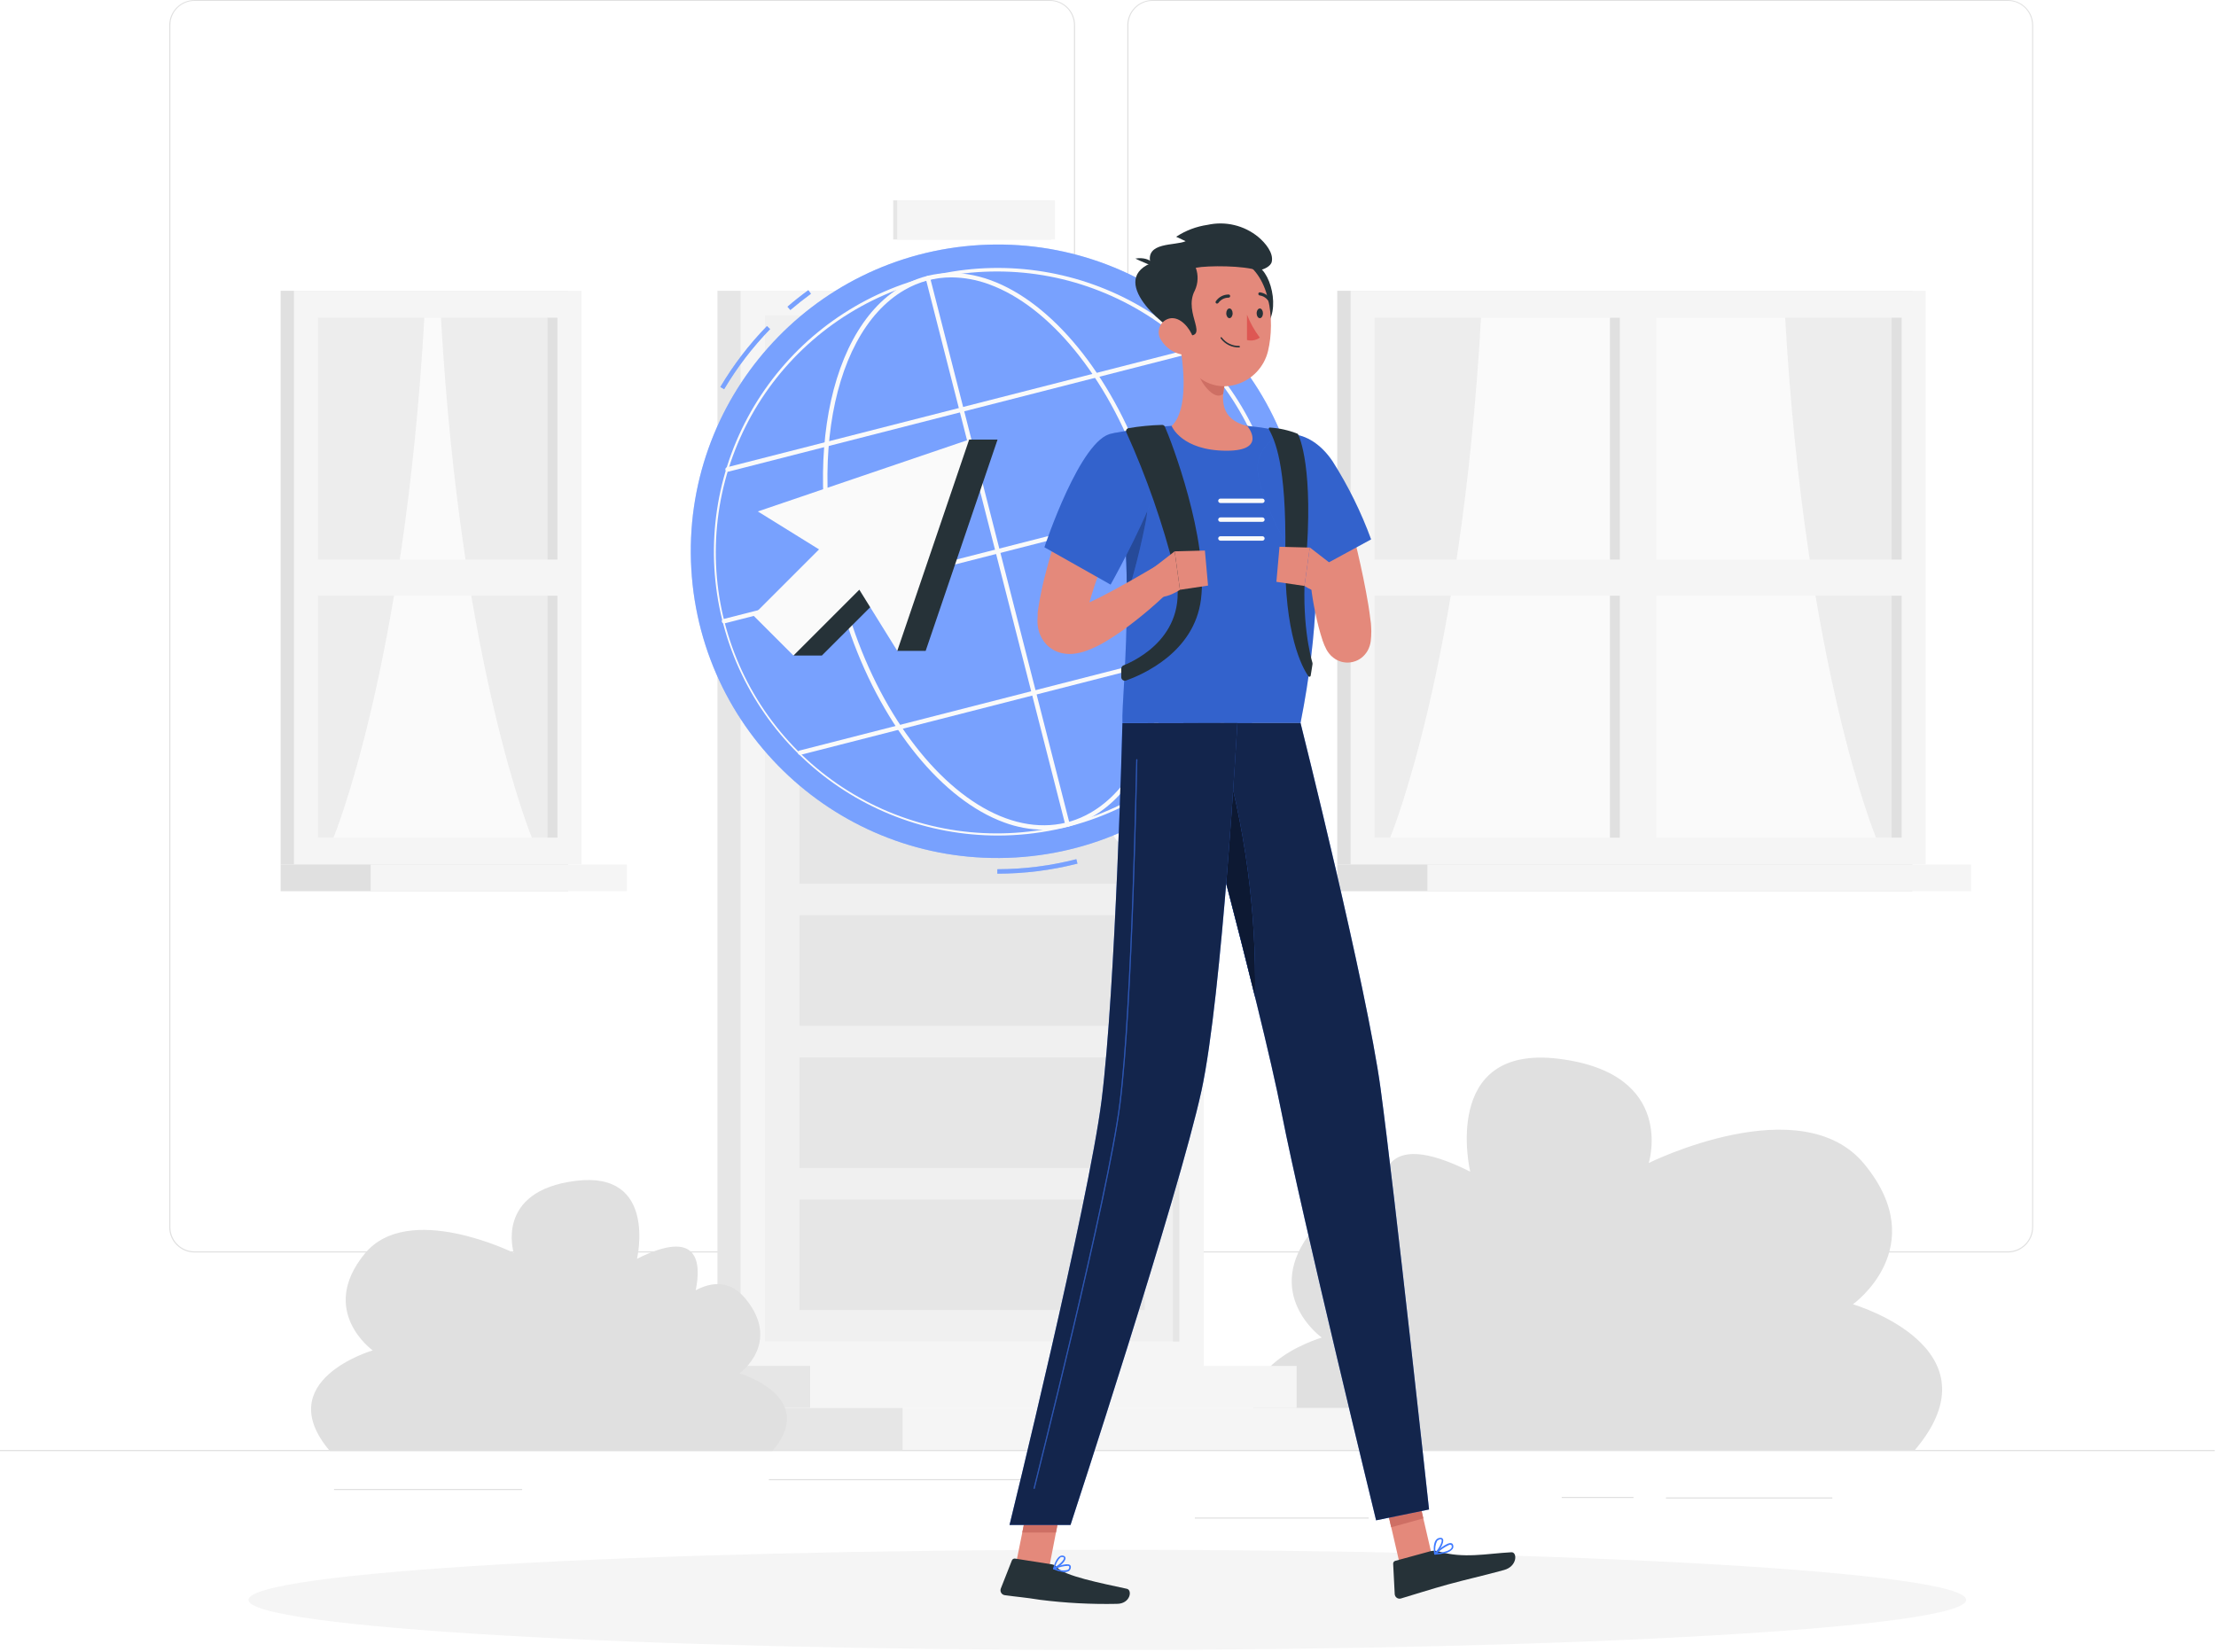 <svg width="460" height="343" viewBox="0 0 460 343" fill="none" xmlns="http://www.w3.org/2000/svg">
<path d="M459.738 301.036H0V301.266H459.738V301.036Z" fill="#E0E0E0"/>
<path d="M339.084 310.774H324.18V311.004H339.084V310.774Z" fill="#E0E0E0"/>
<path d="M380.36 310.884H345.824V311.114H380.36V310.884Z" fill="#E0E0E0"/>
<path d="M284.109 315.049H248.029V315.279H284.109V315.049Z" fill="#E0E0E0"/>
<path d="M216.481 307.078H159.612V307.308H216.481V307.078Z" fill="#E0E0E0"/>
<path d="M108.388 309.119H69.347V309.349H108.388V309.119Z" fill="#E0E0E0"/>
<path d="M217.916 260.028H40.374C38.983 260.025 37.65 259.471 36.668 258.487C35.685 257.503 35.133 256.168 35.133 254.778V5.204C35.145 3.821 35.703 2.499 36.684 1.525C37.665 0.55 38.991 0.002 40.374 0H217.916C219.308 0 220.644 0.553 221.628 1.538C222.613 2.522 223.166 3.858 223.166 5.25V254.778C223.166 256.17 222.613 257.505 221.628 258.49C220.644 259.475 219.308 260.028 217.916 260.028ZM40.374 0.184C39.044 0.186 37.77 0.716 36.83 1.658C35.891 2.599 35.363 3.874 35.363 5.204V254.778C35.363 256.108 35.891 257.383 36.83 258.324C37.77 259.266 39.044 259.796 40.374 259.798H217.916C219.247 259.796 220.522 259.266 221.463 258.325C222.404 257.384 222.934 256.108 222.936 254.778V5.204C222.934 3.873 222.404 2.598 221.463 1.657C220.522 0.716 219.247 0.186 217.916 0.184H40.374Z" fill="#E0E0E0"/>
<path d="M416.808 260.028H239.257C237.865 260.025 236.531 259.471 235.547 258.487C234.563 257.503 234.009 256.169 234.007 254.778V5.204C234.021 3.821 234.58 2.498 235.563 1.524C236.546 0.55 237.873 0.002 239.257 0H416.808C418.189 0.005 419.513 0.554 420.492 1.528C421.472 2.502 422.027 3.823 422.04 5.204V254.778C422.04 256.167 421.489 257.5 420.508 258.484C419.528 259.468 418.197 260.023 416.808 260.028ZM239.257 0.184C237.926 0.186 236.651 0.716 235.71 1.657C234.769 2.598 234.239 3.873 234.237 5.204V254.778C234.239 256.108 234.769 257.384 235.71 258.325C236.651 259.266 237.926 259.796 239.257 259.798H416.808C418.138 259.796 419.414 259.266 420.355 258.325C421.296 257.384 421.826 256.108 421.828 254.778V5.204C421.826 3.873 421.296 2.598 420.355 1.657C419.414 0.716 418.138 0.186 416.808 0.184H239.257Z" fill="#E0E0E0"/>
<path d="M384.635 270.786C384.635 270.786 401.186 258.998 387.044 241.73C373.951 225.704 342.247 241.454 342.247 241.454C342.247 241.454 348.104 222.826 323.518 219.81C298.931 216.794 305.183 243.247 305.183 243.247C286.444 233.832 285.874 244.627 287.529 252.7C282.932 250.245 277.295 249.472 272.533 255.302C261.655 268.616 274.372 277.7 274.372 277.7C274.372 277.7 250.548 284.633 264.45 301.036H397.499C415.53 279.769 384.635 270.786 384.635 270.786Z" fill="#E0E0E0"/>
<path d="M249.849 60.373H148.927V283.585H249.849V60.373Z" fill="#E6E6E6"/>
<path d="M218.164 41.597H185.412V49.725H218.164V41.597Z" fill="#E6E6E6"/>
<path d="M219.001 41.597H186.249V49.725H219.001V41.597Z" fill="#F5F5F5"/>
<path d="M249.858 60.373H153.718V283.585H249.858V60.373Z" fill="#F5F5F5"/>
<path d="M244.792 278.518V65.439H158.775V278.518H244.792Z" fill="#F0F0F0"/>
<path d="M237.62 94.909V71.949H165.947V94.909H237.62Z" fill="#E6E6E6"/>
<path d="M237.62 124.424V101.464H165.947V124.424H237.62Z" fill="#E6E6E6"/>
<path d="M237.62 153.939V130.979H165.947V153.939H237.62Z" fill="#E6E6E6"/>
<path d="M237.62 183.453V160.494H165.947V183.453H237.62Z" fill="#E6E6E6"/>
<path d="M237.62 212.969V190.01H165.947V212.969H237.62Z" fill="#E6E6E6"/>
<path d="M237.62 242.484V219.525H165.947V242.484H237.62Z" fill="#E6E6E6"/>
<path d="M237.62 271.999V249.04H165.947V271.999H237.62Z" fill="#E6E6E6"/>
<path d="M244.792 278.518V65.439H243.477V278.518H244.792Z" fill="#E6E6E6"/>
<path d="M239.312 171.528C239.314 172.383 239.062 173.22 238.588 173.932C238.114 174.643 237.44 175.199 236.651 175.527C235.861 175.856 234.992 175.943 234.153 175.777C233.314 175.611 232.543 175.2 231.938 174.596C231.333 173.992 230.92 173.222 230.753 172.384C230.585 171.545 230.67 170.676 230.997 169.886C231.324 169.096 231.878 168.42 232.589 167.945C233.299 167.47 234.135 167.216 234.99 167.216C235.558 167.215 236.119 167.325 236.644 167.541C237.168 167.758 237.644 168.075 238.046 168.476C238.447 168.876 238.766 169.352 238.983 169.876C239.2 170.4 239.312 170.961 239.312 171.528Z" fill="#FAFAFA"/>
<path d="M168.181 283.576H148.927V292.302H168.181V283.576Z" fill="#E6E6E6"/>
<path d="M168.191 292.311H269.158V283.585H168.191V292.311Z" fill="#F5F5F5"/>
<path d="M187.435 292.311H148.927V301.036H187.435V292.311Z" fill="#E6E6E6"/>
<path d="M187.435 301.027H288.403V292.302H187.435V301.027Z" fill="#F5F5F5"/>
<path d="M396.965 60.373H277.59V179.5H396.965V60.373Z" fill="#E0E0E0"/>
<path d="M399.733 60.373H280.357V179.5H399.733V60.373Z" fill="#F5F5F5"/>
<path d="M396.965 179.491H277.59V185.026H396.965V179.491Z" fill="#E0E0E0"/>
<path d="M409.158 179.491H296.301V185.026H409.158V179.491Z" fill="#F5F5F5"/>
<path d="M394.759 173.91V65.963H285.341V173.91H394.759Z" fill="#FAFAFA"/>
<path opacity="0.5" d="M285.341 65.963V173.901H288.559C288.559 173.901 303.317 138.584 307.436 65.963H285.341Z" fill="#E0E0E0"/>
<path opacity="0.5" d="M392.662 65.963V173.901H389.435C389.435 173.901 374.723 138.584 370.567 65.963H392.662Z" fill="#E0E0E0"/>
<path d="M394.759 173.901V65.954H392.662V173.901H394.759Z" fill="#E0E0E0"/>
<path d="M336.289 173.91V65.963H334.193V173.91H336.289Z" fill="#E0E0E0"/>
<path d="M397.673 116.176H282.417V123.679H397.673V116.176Z" fill="#F5F5F5"/>
<path d="M343.801 177.56V62.304H336.298V177.56H343.801Z" fill="#F5F5F5"/>
<path d="M117.941 60.373H58.249V179.5H117.941V60.373Z" fill="#E0E0E0"/>
<path d="M120.709 60.373H61.017V179.5H120.709V60.373Z" fill="#F5F5F5"/>
<path d="M117.941 179.491H58.249V185.026H117.941V179.491Z" fill="#E0E0E0"/>
<path d="M130.124 179.491H76.951V185.026H130.124V179.491Z" fill="#F5F5F5"/>
<path d="M115.725 173.91V65.963H65.991V173.91H115.725Z" fill="#FAFAFA"/>
<path opacity="0.5" d="M65.991 65.963V173.901H69.218C69.218 173.901 83.93 138.584 88.086 65.963H65.991Z" fill="#E0E0E0"/>
<path opacity="0.5" d="M113.629 65.963V173.901H110.411C110.411 173.901 95.699 138.584 91.534 65.963H113.629Z" fill="#E0E0E0"/>
<path d="M115.725 173.901V65.954H113.629V173.901H115.725Z" fill="#E0E0E0"/>
<path d="M118.649 116.176H63.076V123.679H118.649V116.176Z" fill="#F5F5F5"/>
<path d="M77.365 280.358C77.365 280.358 65.954 272.22 75.7 260.295C84.739 249.261 106.641 260.111 106.641 260.111C106.641 260.111 102.595 247.238 119.569 245.151C136.542 243.064 132.23 261.343 132.23 261.343C145.176 254.833 145.553 262.262 144.422 267.871C147.613 266.179 151.493 265.637 154.785 269.664C162.297 278.859 153.497 285.139 153.497 285.139C153.497 285.139 169.956 289.92 160.347 301.248H68.473C56.024 286.564 77.365 280.358 77.365 280.358Z" fill="#E0E0E0"/>
<path d="M229.869 342.56C328.329 342.56 408.146 337.9 408.146 332.152C408.146 326.403 328.329 321.743 229.869 321.743C131.409 321.743 51.592 326.403 51.592 332.152C51.592 337.9 131.409 342.56 229.869 342.56Z" fill="#F5F5F5"/>
<path d="M210.79 178.025C245.901 175.976 272.703 145.852 270.654 110.74C268.605 75.629 238.481 48.827 203.369 50.876C168.258 52.925 141.456 83.049 143.505 118.161C145.554 153.272 175.679 180.074 210.79 178.025Z" fill="#407BFF"/>
<path opacity="0.3" d="M210.79 178.025C245.901 175.976 272.703 145.852 270.654 110.74C268.605 75.629 238.481 48.827 203.369 50.876C168.258 52.925 141.456 83.049 143.505 118.161C145.554 153.272 175.679 180.074 210.79 178.025Z" fill="#FAFAFA"/>
<path d="M164.062 64.363L163.465 63.673C164.853 62.469 166.315 61.319 167.795 60.244L168.338 60.988C166.876 62.064 165.432 63.204 164.062 64.363Z" fill="#407BFF"/>
<path opacity="0.3" d="M164.062 64.363L163.465 63.673C164.853 62.469 166.315 61.319 167.795 60.244L168.338 60.988C166.876 62.064 165.432 63.204 164.062 64.363Z" fill="#FAFAFA"/>
<path d="M150.316 80.812L149.525 80.343C152.242 75.759 155.492 71.512 159.207 67.691L159.869 68.326C156.204 72.097 152.998 76.288 150.316 80.812Z" fill="#407BFF"/>
<path opacity="0.3" d="M150.316 80.812L149.525 80.343C152.242 75.759 155.492 71.512 159.207 67.691L159.869 68.326C156.204 72.097 152.998 76.288 150.316 80.812Z" fill="#FAFAFA"/>
<path d="M207.029 181.385V180.465C212.563 180.456 218.073 179.755 223.433 178.378L223.663 179.297C218.227 180.683 212.639 181.384 207.029 181.385Z" fill="#407BFF"/>
<path opacity="0.3" d="M207.029 181.385V180.465C212.563 180.456 218.073 179.755 223.433 178.378L223.663 179.297C218.227 180.683 212.639 181.384 207.029 181.385Z" fill="#FAFAFA"/>
<path d="M207.158 173.468C192.576 173.479 178.508 168.083 167.675 158.323C156.841 148.563 150.011 135.132 148.507 120.628C147.002 106.124 150.929 91.577 159.529 79.801C168.128 68.024 180.789 59.855 195.063 56.873C209.337 53.891 224.209 56.308 236.804 63.656C249.399 71.005 258.822 82.762 263.25 96.656C267.678 110.549 266.797 125.591 260.777 138.872C254.757 152.153 244.027 162.73 230.66 168.558L230.476 168.135L230.66 168.558C223.248 171.798 215.247 173.469 207.158 173.468ZM207.011 56.364C192.483 56.34 178.469 61.738 167.711 71.501C156.953 81.266 150.226 94.692 148.846 109.155C147.466 123.617 151.533 138.074 160.25 149.696C168.968 161.318 181.708 169.269 195.979 171.993C210.249 174.716 225.023 172.016 237.408 164.421C249.792 156.827 258.898 144.884 262.941 130.929C266.984 116.975 265.675 102.015 259.269 88.975C252.863 75.936 241.822 65.756 228.306 60.428C221.528 57.742 214.302 56.363 207.011 56.364Z" fill="#FAFAFA"/>
<path d="M216.665 172.263C213.838 172.242 211.037 171.723 208.39 170.728C195.701 166.075 183.564 151.217 176.65 131.954C165.8 101.611 170.572 69.08 187.27 59.416C192.787 56.225 199.168 55.803 205.714 58.202C218.394 62.855 230.54 77.714 237.446 96.977C248.295 127.319 243.533 159.851 226.826 169.514L226.596 169.119L226.826 169.514C223.744 171.318 220.236 172.267 216.665 172.263ZM197.494 57.586C194.074 57.582 190.713 58.486 187.757 60.207C171.418 69.659 166.839 101.712 177.551 131.65C184.346 150.656 196.299 165.303 208.74 169.864C215.02 172.162 221.125 171.767 226.393 168.723C242.742 159.271 247.339 127.218 236.609 97.28C229.814 78.275 217.861 63.627 205.42 59.067C202.886 58.111 200.203 57.61 197.494 57.586Z" fill="#FAFAFA"/>
<path d="M150.353 129.425C150.231 129.441 150.108 129.408 150.01 129.333C149.913 129.258 149.849 129.147 149.833 129.025C149.817 128.903 149.851 128.78 149.926 128.683C150.001 128.585 150.111 128.522 150.233 128.506L263.697 99.515C263.755 99.498 263.815 99.494 263.875 99.502C263.935 99.51 263.992 99.53 264.044 99.561C264.096 99.592 264.141 99.633 264.176 99.682C264.211 99.731 264.236 99.787 264.248 99.846C264.264 99.904 264.267 99.965 264.259 100.025C264.25 100.085 264.23 100.143 264.199 100.195C264.169 100.247 264.128 100.293 264.079 100.329C264.031 100.365 263.976 100.392 263.917 100.407L150.463 129.407L150.353 129.425Z" fill="#FAFAFA"/>
<path d="M221.594 171.657C221.492 171.657 221.392 171.623 221.312 171.559C221.232 171.496 221.176 171.407 221.153 171.307L192.171 57.853C192.142 57.735 192.161 57.61 192.223 57.506C192.285 57.401 192.385 57.325 192.502 57.292C192.56 57.277 192.621 57.273 192.681 57.282C192.741 57.29 192.799 57.31 192.851 57.341C192.903 57.372 192.948 57.413 192.985 57.461C193.021 57.509 193.048 57.565 193.063 57.623L222.054 171.077C222.069 171.136 222.072 171.197 222.064 171.257C222.055 171.317 222.035 171.374 222.005 171.426C221.974 171.479 221.933 171.524 221.885 171.56C221.836 171.597 221.781 171.623 221.723 171.638L221.594 171.657Z" fill="#FAFAFA"/>
<path d="M166.085 156.725C165.982 156.726 165.881 156.692 165.799 156.628C165.717 156.565 165.659 156.476 165.635 156.375C165.619 156.317 165.616 156.257 165.625 156.198C165.633 156.138 165.653 156.081 165.684 156.03C165.715 155.978 165.756 155.934 165.804 155.898C165.852 155.863 165.907 155.837 165.966 155.824L262.961 130.998C263.02 130.982 263.081 130.979 263.141 130.987C263.2 130.996 263.258 131.016 263.31 131.047C263.362 131.077 263.408 131.118 263.444 131.167C263.481 131.215 263.507 131.27 263.522 131.329C263.55 131.447 263.531 131.571 263.47 131.676C263.408 131.781 263.308 131.857 263.191 131.89L166.195 156.715C166.16 156.727 166.122 156.731 166.085 156.725Z" fill="#FAFAFA"/>
<path d="M151.088 97.915C150.967 97.931 150.843 97.897 150.746 97.822C150.648 97.747 150.585 97.637 150.569 97.515C150.553 97.393 150.586 97.27 150.661 97.172C150.736 97.075 150.847 97.011 150.969 96.995L247.964 72.215C248.023 72.2 248.084 72.197 248.144 72.205C248.204 72.214 248.261 72.234 248.314 72.264C248.366 72.295 248.411 72.336 248.448 72.384C248.484 72.433 248.51 72.488 248.525 72.546C248.553 72.663 248.534 72.787 248.472 72.89C248.411 72.993 248.311 73.068 248.194 73.098L151.199 97.924L151.088 97.915Z" fill="#FAFAFA"/>
<path d="M192.152 135.126L207.075 91.258H201.181L179.675 114.061L164.706 136.101H170.6L184.281 122.428L186.258 135.126H192.152Z" fill="#263238"/>
<path d="M186.258 135.126L201.181 91.258L157.313 106.181L170.02 114.061L156.339 127.743L164.706 136.101L178.378 122.428L186.258 135.126Z" fill="#FAFAFA"/>
<path d="M290.545 324.639L297.202 322.791L293.589 307.188L286.932 309.036L290.545 324.639Z" fill="#E4897B"/>
<path d="M220.794 309.918V309.928L219.194 318.175L217.778 325.504L210.946 324.428L212.206 318.175L213.879 309.928V309.918H220.794Z" fill="#E4897B"/>
<path d="M218.385 324.786L210.716 323.582C210.581 323.56 210.442 323.585 210.322 323.652C210.202 323.718 210.108 323.823 210.054 323.949L207.747 329.806C207.693 329.949 207.672 330.102 207.685 330.255C207.698 330.407 207.745 330.554 207.823 330.685C207.9 330.817 208.007 330.929 208.133 331.014C208.26 331.099 208.405 331.155 208.556 331.176C211.241 331.553 212.565 331.609 215.912 332.142C221.189 332.81 226.509 333.089 231.828 332.979C234.66 332.979 235.101 330.11 233.915 329.852C228.591 328.694 220.84 327.168 219.396 325.384C219.143 325.069 218.783 324.857 218.385 324.786Z" fill="#263238"/>
<path d="M296.991 322.036L289.635 324.05C289.502 324.086 289.385 324.167 289.304 324.279C289.224 324.392 289.185 324.528 289.194 324.666L289.516 330.946C289.524 331.098 289.566 331.246 289.639 331.379C289.712 331.513 289.814 331.628 289.938 331.716C290.061 331.804 290.203 331.864 290.353 331.89C290.503 331.916 290.657 331.907 290.803 331.866C293.414 331.093 297.166 329.889 300.467 328.979C304.319 327.912 307.712 327.195 312.236 325.944C314.994 325.181 314.994 322.211 313.744 322.266C308.227 322.57 303.933 323.627 298.655 322.101C298.116 321.934 297.542 321.912 296.991 322.036Z" fill="#263238"/>
<path d="M293.589 307.188L295.455 315.233L288.789 317.081L286.932 309.036L293.589 307.188Z" fill="#CE6F64"/>
<path d="M220.794 309.927L219.194 318.175H212.206L213.88 309.927H220.794Z" fill="#CE6F64"/>
<path d="M269.967 150.104H232.995C232.848 146.922 233.915 136.817 233.915 123.844C233.959 114.709 233.319 105.584 232.002 96.544C231.671 94.356 231.282 92.168 230.835 89.979C234.921 89.188 239.056 88.666 243.211 88.416C248.444 88.113 253.691 88.113 258.925 88.416C262.512 88.776 266.066 89.415 269.554 90.329C269.554 90.329 277.682 111.256 269.967 150.104Z" fill="#407BFF"/>
<path opacity="0.2" d="M269.967 150.104H232.995C232.848 146.922 233.915 136.817 233.915 123.844C233.959 114.709 233.319 105.584 232.002 96.544C231.671 94.356 231.282 92.168 230.835 89.979C234.921 89.188 239.056 88.666 243.211 88.416C248.444 88.113 253.691 88.113 258.925 88.416C262.512 88.776 266.066 89.415 269.554 90.329C269.554 90.329 277.682 111.256 269.967 150.104Z" fill="black"/>
<path d="M237.933 107.799C236.902 113.221 235.557 118.578 233.906 123.844C233.953 114.709 233.316 105.584 232.002 96.544C236.223 97.326 239.064 101.317 237.933 107.799Z" fill="#407BFF"/>
<path opacity="0.4" d="M237.933 107.799C236.902 113.221 235.557 118.578 233.906 123.844C233.953 114.709 233.316 105.584 232.002 96.544C236.223 97.326 239.064 101.317 237.933 107.799Z" fill="black"/>
<path d="M262.051 104.434H253.334C253.212 104.434 253.095 104.385 253.009 104.299C252.923 104.213 252.874 104.096 252.874 103.974C252.877 103.853 252.926 103.737 253.012 103.651C253.097 103.566 253.213 103.517 253.334 103.514H262.051C262.172 103.517 262.288 103.566 262.373 103.651C262.459 103.737 262.508 103.853 262.511 103.974C262.511 104.096 262.462 104.213 262.376 104.299C262.29 104.385 262.173 104.434 262.051 104.434Z" fill="#FAFAFA"/>
<path d="M262.051 108.341H253.334C253.212 108.341 253.095 108.293 253.009 108.207C252.923 108.12 252.874 108.004 252.874 107.882C252.874 107.76 252.923 107.643 253.009 107.557C253.095 107.47 253.212 107.422 253.334 107.422H262.051C262.173 107.422 262.29 107.47 262.376 107.557C262.462 107.643 262.511 107.76 262.511 107.882C262.511 108.004 262.462 108.12 262.376 108.207C262.29 108.293 262.173 108.341 262.051 108.341Z" fill="#FAFAFA"/>
<path d="M262.051 112.25H253.334C253.213 112.247 253.097 112.198 253.012 112.112C252.926 112.027 252.877 111.911 252.874 111.79C252.874 111.668 252.923 111.551 253.009 111.465C253.095 111.379 253.212 111.33 253.334 111.33H262.051C262.173 111.33 262.29 111.379 262.376 111.465C262.462 111.551 262.511 111.668 262.511 111.79C262.508 111.911 262.459 112.027 262.373 112.112C262.288 112.198 262.172 112.247 262.051 112.25Z" fill="#FAFAFA"/>
<path d="M284.624 130.17C284.624 129.609 284.541 129.103 284.468 128.616C284.229 126.593 283.916 124.699 283.548 122.796C282.84 119.026 282.013 115.339 281.102 111.67C280.192 108.001 279.217 104.388 278.086 100.756L267.568 103.827C268.487 107.348 269.508 110.925 270.501 114.465C271.151 116.795 271.794 119.118 272.432 121.435L272.128 121.536C272.321 123.485 272.643 125.352 273.048 127.246C273.432 129.197 273.936 131.122 274.556 133.011C274.771 133.644 275.036 134.258 275.346 134.85C275.505 135.142 275.689 135.419 275.898 135.678C276.142 135.995 276.426 136.28 276.744 136.523C276.873 136.625 277.084 136.772 277.259 136.882L277.663 137.094C277.83 137.176 278.002 137.247 278.178 137.305C278.4 137.382 278.628 137.44 278.859 137.48C279.162 137.539 279.47 137.567 279.778 137.562C280.501 137.547 281.21 137.371 281.856 137.048C282.389 136.777 282.866 136.409 283.263 135.963C283.392 135.82 283.512 135.67 283.622 135.512C283.719 135.38 283.808 135.241 283.888 135.098C284.071 134.768 284.218 134.42 284.33 134.059C284.428 133.741 284.499 133.415 284.541 133.085C284.596 132.652 284.606 132.404 284.624 132.165C284.688 131.264 284.651 130.74 284.624 130.17Z" fill="#E4897B"/>
<path d="M261.352 95.092C259.017 101.271 270.823 119.485 270.823 119.485L284.615 111.982C282.541 106.318 279.866 100.893 276.634 95.8C271.77 88.508 263.89 88.269 261.352 95.092Z" fill="#407BFF"/>
<path opacity="0.2" d="M261.352 95.092C259.017 101.271 270.823 119.485 270.823 119.485L284.615 111.982C282.541 106.318 279.866 100.893 276.634 95.8C271.77 88.508 263.89 88.269 261.352 95.092Z" fill="black"/>
<path d="M269.351 90.053C267.511 89.32 265.564 88.885 263.586 88.766C263.549 88.765 263.512 88.773 263.479 88.791C263.446 88.809 263.418 88.835 263.399 88.867C263.379 88.898 263.368 88.935 263.367 88.972C263.366 89.009 263.375 89.046 263.393 89.079C264.524 91.276 267.071 95.984 266.804 114.769C266.538 131.752 270.354 138.62 271.595 140.395C271.626 140.437 271.668 140.469 271.717 140.488C271.766 140.506 271.819 140.509 271.87 140.498C271.921 140.486 271.968 140.459 272.004 140.422C272.04 140.384 272.064 140.336 272.073 140.285L272.441 137.977C272.464 137.858 272.464 137.736 272.441 137.618C272.082 136.404 270.041 128.883 271.034 117.39C272.772 97.216 269.747 90.725 269.434 90.127C269.412 90.097 269.384 90.072 269.351 90.053Z" fill="#263238"/>
<path d="M265.6 113.518L264.956 120.791L270.786 121.655L271.889 113.684L265.6 113.518Z" fill="#E4897B"/>
<path d="M277.103 117.692L271.889 113.656L270.786 121.637C270.786 121.637 275.457 125.011 278.684 121.857L277.103 117.692Z" fill="#E4897B"/>
<path d="M244.765 70.744C245.758 75.801 246.751 85.07 243.211 88.444C243.211 88.444 245.243 93.575 254.64 93.575C263.228 93.575 258.925 88.444 258.925 88.444C253.288 87.092 253.408 82.927 254.419 78.983L244.765 70.744Z" fill="#E4897B"/>
<path d="M248.7 74.109L254.41 78.983C254.17 79.887 254.007 80.809 253.923 81.741C252.084 83.488 248.81 79.065 248.581 76.813C248.459 75.912 248.5 74.996 248.7 74.109Z" fill="#CE6F64"/>
<path d="M260.837 55.168C264.239 56.611 266.087 66.146 261.757 68.344C257.426 70.541 254.401 52.465 260.837 55.168Z" fill="#263238"/>
<path d="M244.167 63.14C244.59 69.981 244.489 74.008 247.946 77.53C253.141 82.817 261.6 79.672 263.228 72.841C264.699 66.689 263.77 56.529 257.067 53.798C255.592 53.191 253.985 52.97 252.4 53.158C250.815 53.346 249.305 53.936 248.012 54.872C246.719 55.808 245.688 57.059 245.015 58.506C244.342 59.953 244.05 61.548 244.167 63.14Z" fill="#E4897B"/>
<path d="M263.991 54.35C264.405 52.511 262.658 50.414 261.187 49.192C259.739 48.005 258.041 47.163 256.22 46.728C254.4 46.293 252.504 46.277 250.677 46.681C248.345 47.016 246.116 47.86 244.149 49.155L246.116 50.074C243.965 51.067 237.685 50.148 238.816 54.672C229.713 58.635 243.036 69.163 245.73 69.576C251.606 70.496 245.445 65.144 248.029 60.299C248.369 59.565 248.561 58.772 248.594 57.964C248.627 57.156 248.501 56.35 248.222 55.591C250.824 55.095 258.263 55.122 261.095 56.161C262.317 56.014 263.779 55.306 263.991 54.35Z" fill="#263238"/>
<path d="M240.057 55.683C240.057 55.683 239.239 53.127 235.68 53.679C236.572 54.175 238.917 55.021 240.057 55.683Z" fill="#263238"/>
<path d="M241.077 70.68C241.529 71.404 242.12 72.032 242.816 72.526C243.512 73.02 244.299 73.371 245.132 73.558C247.367 74.054 248.36 72.022 247.633 69.981C246.981 68.142 245.022 65.678 242.834 66.101C242.357 66.202 241.913 66.421 241.543 66.738C241.173 67.054 240.887 67.459 240.713 67.913C240.538 68.368 240.48 68.86 240.544 69.343C240.608 69.826 240.791 70.285 241.077 70.68Z" fill="#E4897B"/>
<path d="M269.968 150.104C269.968 150.104 283.76 205.079 286.582 225.988C289.516 247.725 296.642 313.385 296.642 313.385L285.654 315.637C285.654 315.637 270.216 252.331 266.069 231.202C261.545 208.16 245.666 150.104 245.666 150.104H269.968Z" fill="#407BFF"/>
<path opacity="0.7" d="M269.968 150.104C269.968 150.104 283.76 205.079 286.582 225.988C289.516 247.725 296.642 313.385 296.642 313.385L285.654 315.637C285.654 315.637 270.216 252.331 266.069 231.202C261.545 208.16 245.666 150.104 245.666 150.104H269.968Z" fill="black"/>
<path d="M253.371 154.168L250.153 166.756C253.141 178.001 257.141 193.246 260.515 206.955C260.835 189.098 258.426 171.297 253.371 154.168Z" fill="#407BFF"/>
<path opacity="0.8" d="M253.371 154.168L250.153 166.756C253.141 178.001 257.141 193.246 260.515 206.955C260.835 189.098 258.426 171.297 253.371 154.168Z" fill="black"/>
<path d="M256.856 150.104C256.856 150.104 253.711 206.606 249.408 226.421C244.691 248.093 222.219 316.603 222.219 316.603H209.558C209.558 316.603 225.98 249.84 228.674 228.388C231.598 205.098 232.995 150.132 232.995 150.132L256.856 150.104Z" fill="#407BFF"/>
<path opacity="0.7" d="M256.856 150.104C256.856 150.104 253.711 206.606 249.408 226.421C244.691 248.093 222.219 316.603 222.219 316.603H209.558C209.558 316.603 225.98 249.84 228.674 228.388C231.598 205.098 232.995 150.132 232.995 150.132L256.856 150.104Z" fill="black"/>
<path d="M214.661 309.1C214.646 309.099 214.631 309.095 214.617 309.087C214.603 309.08 214.591 309.07 214.582 309.058C214.572 309.046 214.565 309.032 214.562 309.017C214.558 309.002 214.557 308.986 214.56 308.971C214.67 308.328 229.943 248.415 232.361 229.142C234.981 208.224 235.809 158.168 235.864 157.699C235.871 157.674 235.886 157.652 235.907 157.636C235.928 157.621 235.953 157.612 235.979 157.612C236.005 157.612 236.03 157.621 236.051 157.636C236.072 157.652 236.087 157.674 236.094 157.699C236.039 158.168 235.22 208.27 232.591 229.142C230.182 248.451 214.9 308.337 214.799 308.98C214.798 308.997 214.793 309.014 214.786 309.029C214.778 309.044 214.768 309.058 214.755 309.069C214.742 309.08 214.727 309.088 214.711 309.094C214.695 309.099 214.678 309.101 214.661 309.1Z" fill="#407BFF"/>
<path opacity="0.3" d="M214.661 309.1C214.646 309.099 214.631 309.095 214.617 309.087C214.603 309.08 214.591 309.07 214.582 309.058C214.572 309.046 214.565 309.032 214.562 309.017C214.558 309.002 214.557 308.986 214.56 308.971C214.67 308.328 229.943 248.415 232.361 229.142C234.981 208.224 235.809 158.168 235.864 157.699C235.871 157.674 235.886 157.652 235.907 157.636C235.928 157.621 235.953 157.612 235.979 157.612C236.005 157.612 236.03 157.621 236.051 157.636C236.072 157.652 236.087 157.674 236.094 157.699C236.039 158.168 235.22 208.27 232.591 229.142C230.182 248.451 214.9 308.337 214.799 308.98C214.798 308.997 214.793 309.014 214.786 309.029C214.778 309.044 214.768 309.058 214.755 309.069C214.742 309.08 214.727 309.088 214.711 309.094C214.695 309.099 214.678 309.101 214.661 309.1Z" fill="black"/>
<path d="M254.548 65.052C254.548 65.604 254.851 66.055 255.21 66.055C255.569 66.055 255.872 65.604 255.872 65.052C255.872 64.501 255.578 64.041 255.21 64.041C254.842 64.041 254.548 64.492 254.548 65.052Z" fill="#263238"/>
<path d="M260.855 65.052C260.855 65.604 261.15 66.055 261.517 66.055C261.885 66.055 262.17 65.604 262.17 65.052C262.17 64.501 261.876 64.041 261.517 64.041C261.159 64.041 260.855 64.492 260.855 65.052Z" fill="#263238"/>
<path d="M258.851 65.328C259.516 67.031 260.413 68.634 261.517 70.091C261.137 70.366 260.701 70.553 260.24 70.641C259.78 70.728 259.305 70.713 258.851 70.597V65.328Z" fill="#DE5753"/>
<path d="M257.224 72.133C257.267 72.133 257.31 72.115 257.341 72.084C257.372 72.053 257.389 72.011 257.389 71.967C257.387 71.925 257.368 71.885 257.337 71.856C257.307 71.827 257.266 71.811 257.224 71.811C256.53 71.827 255.843 71.679 255.218 71.379C254.593 71.078 254.048 70.634 253.628 70.082C253.616 70.064 253.601 70.049 253.583 70.036C253.565 70.024 253.544 70.016 253.523 70.011C253.502 70.007 253.48 70.007 253.458 70.011C253.437 70.016 253.417 70.024 253.399 70.036C253.369 70.066 253.353 70.105 253.353 70.147C253.353 70.188 253.369 70.228 253.399 70.257C253.837 70.855 254.415 71.338 255.081 71.665C255.747 71.991 256.482 72.152 257.224 72.133Z" fill="#263238"/>
<path d="M252.654 63.021C252.704 63.021 252.753 63.009 252.798 62.987C252.842 62.965 252.881 62.932 252.911 62.892C253.148 62.556 253.462 62.281 253.826 62.09C254.191 61.9 254.596 61.8 255.008 61.798C255.094 61.803 255.179 61.774 255.244 61.718C255.309 61.661 255.35 61.581 255.357 61.495C255.362 61.451 255.358 61.407 255.345 61.366C255.333 61.324 255.311 61.286 255.283 61.253C255.254 61.22 255.219 61.193 255.179 61.175C255.14 61.156 255.097 61.146 255.054 61.145C254.532 61.14 254.016 61.263 253.553 61.504C253.09 61.744 252.693 62.095 252.396 62.524C252.344 62.592 252.321 62.677 252.331 62.761C252.341 62.846 252.385 62.922 252.451 62.975C252.512 63.011 252.583 63.027 252.654 63.021Z" fill="#263238"/>
<path d="M263.687 62.818C263.733 62.826 263.78 62.826 263.825 62.818C263.862 62.797 263.895 62.769 263.921 62.736C263.947 62.702 263.966 62.663 263.977 62.623C263.988 62.581 263.991 62.539 263.986 62.496C263.98 62.454 263.966 62.414 263.945 62.377C263.702 61.917 263.35 61.522 262.921 61.227C262.492 60.933 261.998 60.747 261.481 60.685C261.404 60.698 261.334 60.738 261.283 60.798C261.232 60.858 261.205 60.933 261.205 61.011C261.205 61.09 261.232 61.166 261.283 61.225C261.334 61.285 261.404 61.325 261.481 61.338C261.888 61.394 262.276 61.547 262.611 61.784C262.947 62.02 263.222 62.334 263.412 62.699C263.445 62.739 263.487 62.771 263.535 62.792C263.583 62.812 263.635 62.822 263.687 62.818Z" fill="#263238"/>
<path d="M240.765 117.04C236.692 119.44 232.49 121.886 228.462 123.945C227.681 124.341 226.899 124.708 226.136 125.049C226.476 123.881 226.853 122.686 227.239 121.499C227.984 119.293 228.738 117.068 229.547 114.852L234.466 101.501L224.297 97.464C222.458 102.062 220.775 106.659 219.267 111.358C218.523 113.711 217.815 116.093 217.18 118.52C216.501 121.024 215.958 123.562 215.553 126.124L215.406 127.145V127.402V127.807C215.375 128.088 215.359 128.37 215.36 128.653C215.339 129.396 215.42 130.138 215.599 130.86C215.885 131.977 216.451 133.002 217.245 133.839C218.09 134.698 219.161 135.301 220.334 135.577C221.096 135.753 221.881 135.812 222.66 135.751C223.651 135.659 224.625 135.437 225.557 135.089C226.937 134.583 228.265 133.943 229.52 133.177C230.687 132.487 231.782 131.77 232.83 131.034C236.9 128.105 240.711 124.832 244.222 121.251L240.765 117.04Z" fill="#E4897B"/>
<path d="M230.835 90.007C224.297 90.927 216.803 113.619 216.803 113.619L230.54 121.371C230.54 121.371 236.59 110.594 239.57 102.595C242.742 94.209 237.85 88.987 230.835 90.007Z" fill="#407BFF"/>
<path opacity="0.2" d="M230.835 90.007C224.297 90.927 216.803 113.619 216.803 113.619L230.54 121.371C230.54 121.371 236.59 110.594 239.57 102.595C242.742 94.209 237.85 88.987 230.835 90.007Z" fill="black"/>
<path d="M234.237 88.895C236.55 88.501 238.888 88.273 241.234 88.214C241.354 88.213 241.473 88.247 241.574 88.313C241.675 88.378 241.755 88.472 241.804 88.582C243.174 91.598 250.87 111.974 249.298 124.442C247.9 135.475 237.115 140.073 233.749 141.287C233.635 141.326 233.513 141.338 233.394 141.321C233.274 141.304 233.161 141.258 233.062 141.188C232.964 141.117 232.884 141.025 232.829 140.917C232.774 140.809 232.746 140.69 232.747 140.569V138.841C232.746 138.691 232.79 138.543 232.873 138.419C232.957 138.294 233.077 138.198 233.216 138.142C235.726 137.14 247.266 131.779 243.836 118.465C241.351 108.622 237.997 99.018 233.814 89.768C233.772 89.684 233.751 89.592 233.751 89.499C233.75 89.405 233.772 89.313 233.812 89.228C233.853 89.144 233.912 89.07 233.986 89.013C234.059 88.955 234.145 88.915 234.237 88.895Z" fill="#263238"/>
<path d="M220.454 326.34C220.913 326.45 221.396 326.402 221.824 326.202C221.962 326.116 222.077 325.997 222.158 325.856C222.24 325.715 222.286 325.556 222.293 325.393C222.306 325.3 222.294 325.205 222.258 325.117C222.223 325.03 222.165 324.954 222.09 324.896C221.401 324.391 218.982 325.393 218.707 325.513C218.677 325.524 218.651 325.544 218.633 325.57C218.615 325.597 218.605 325.628 218.606 325.66C218.605 325.693 218.614 325.725 218.632 325.753C218.65 325.781 218.676 325.803 218.707 325.816C219.268 326.054 219.854 326.229 220.454 326.34ZM221.695 325.09C221.767 325.097 221.837 325.122 221.897 325.163C221.897 325.163 221.98 325.237 221.962 325.365C221.962 325.475 221.934 325.584 221.881 325.68C221.828 325.777 221.751 325.858 221.658 325.917C220.84 326.147 219.965 326.055 219.212 325.66C219.995 325.311 220.838 325.118 221.695 325.09Z" fill="#407BFF"/>
<path d="M218.743 325.825H218.835C219.599 325.549 221.199 324.271 221.18 323.49C221.174 323.367 221.125 323.25 221.043 323.158C220.962 323.066 220.851 323.005 220.73 322.984C220.61 322.948 220.484 322.938 220.36 322.956C220.236 322.973 220.117 323.017 220.012 323.085C219.093 323.609 218.633 325.549 218.615 325.632C218.609 325.661 218.612 325.69 218.621 325.718C218.631 325.745 218.648 325.769 218.67 325.788C218.69 325.807 218.716 325.82 218.743 325.825ZM220.582 323.269H220.656C220.867 323.333 220.867 323.425 220.867 323.471C220.867 323.931 219.838 324.924 219.029 325.31C219.203 324.542 219.6 323.842 220.169 323.297C220.291 323.247 220.426 323.238 220.555 323.269H220.582Z" fill="#407BFF"/>
<path d="M300.044 322.432C300.626 322.325 301.154 322.023 301.542 321.577C301.625 321.452 301.675 321.308 301.69 321.159C301.704 321.01 301.682 320.86 301.625 320.722C301.6 320.636 301.551 320.559 301.484 320.499C301.418 320.439 301.336 320.398 301.248 320.381C300.329 320.142 298.011 322.22 297.754 322.487C297.736 322.516 297.727 322.549 297.727 322.584C297.727 322.618 297.736 322.651 297.754 322.68C297.768 322.711 297.791 322.737 297.821 322.754C297.851 322.771 297.886 322.777 297.92 322.772C298.636 322.722 299.347 322.608 300.044 322.432ZM300.862 320.722C300.964 320.696 301.072 320.696 301.174 320.722C301.209 320.73 301.241 320.747 301.266 320.771C301.292 320.795 301.311 320.826 301.322 320.86C301.359 320.95 301.374 321.049 301.364 321.147C301.355 321.245 301.321 321.339 301.266 321.42C300.963 321.899 299.878 322.266 298.343 322.432C299.077 321.721 299.93 321.142 300.862 320.722Z" fill="#407BFF"/>
<path d="M297.91 322.736H297.975C298.674 322.157 299.869 320.272 299.538 319.555C299.464 319.38 299.271 319.196 298.83 319.279C298.668 319.301 298.513 319.358 298.375 319.445C298.238 319.533 298.12 319.648 298.03 319.784C297.377 320.704 297.69 322.543 297.708 322.644C297.712 322.671 297.724 322.697 297.741 322.718C297.759 322.74 297.783 322.755 297.809 322.764C297.827 322.766 297.845 322.765 297.863 322.761C297.88 322.756 297.896 322.747 297.91 322.736ZM298.784 319.582H298.885C299.179 319.527 299.225 319.637 299.244 319.674C299.437 320.106 298.674 321.513 297.984 322.258C297.85 321.478 297.959 320.675 298.297 319.959C298.429 319.786 298.617 319.666 298.83 319.619L298.784 319.582Z" fill="#407BFF"/>
<path d="M238.623 118.501L243.836 114.465L244.939 122.446C244.939 122.446 240.259 125.82 237.041 122.667L238.623 118.501Z" fill="#E4897B"/>
<path d="M250.116 114.3L250.769 121.573L244.939 122.446L243.836 114.465L250.116 114.3Z" fill="#E4897B"/>
</svg>
